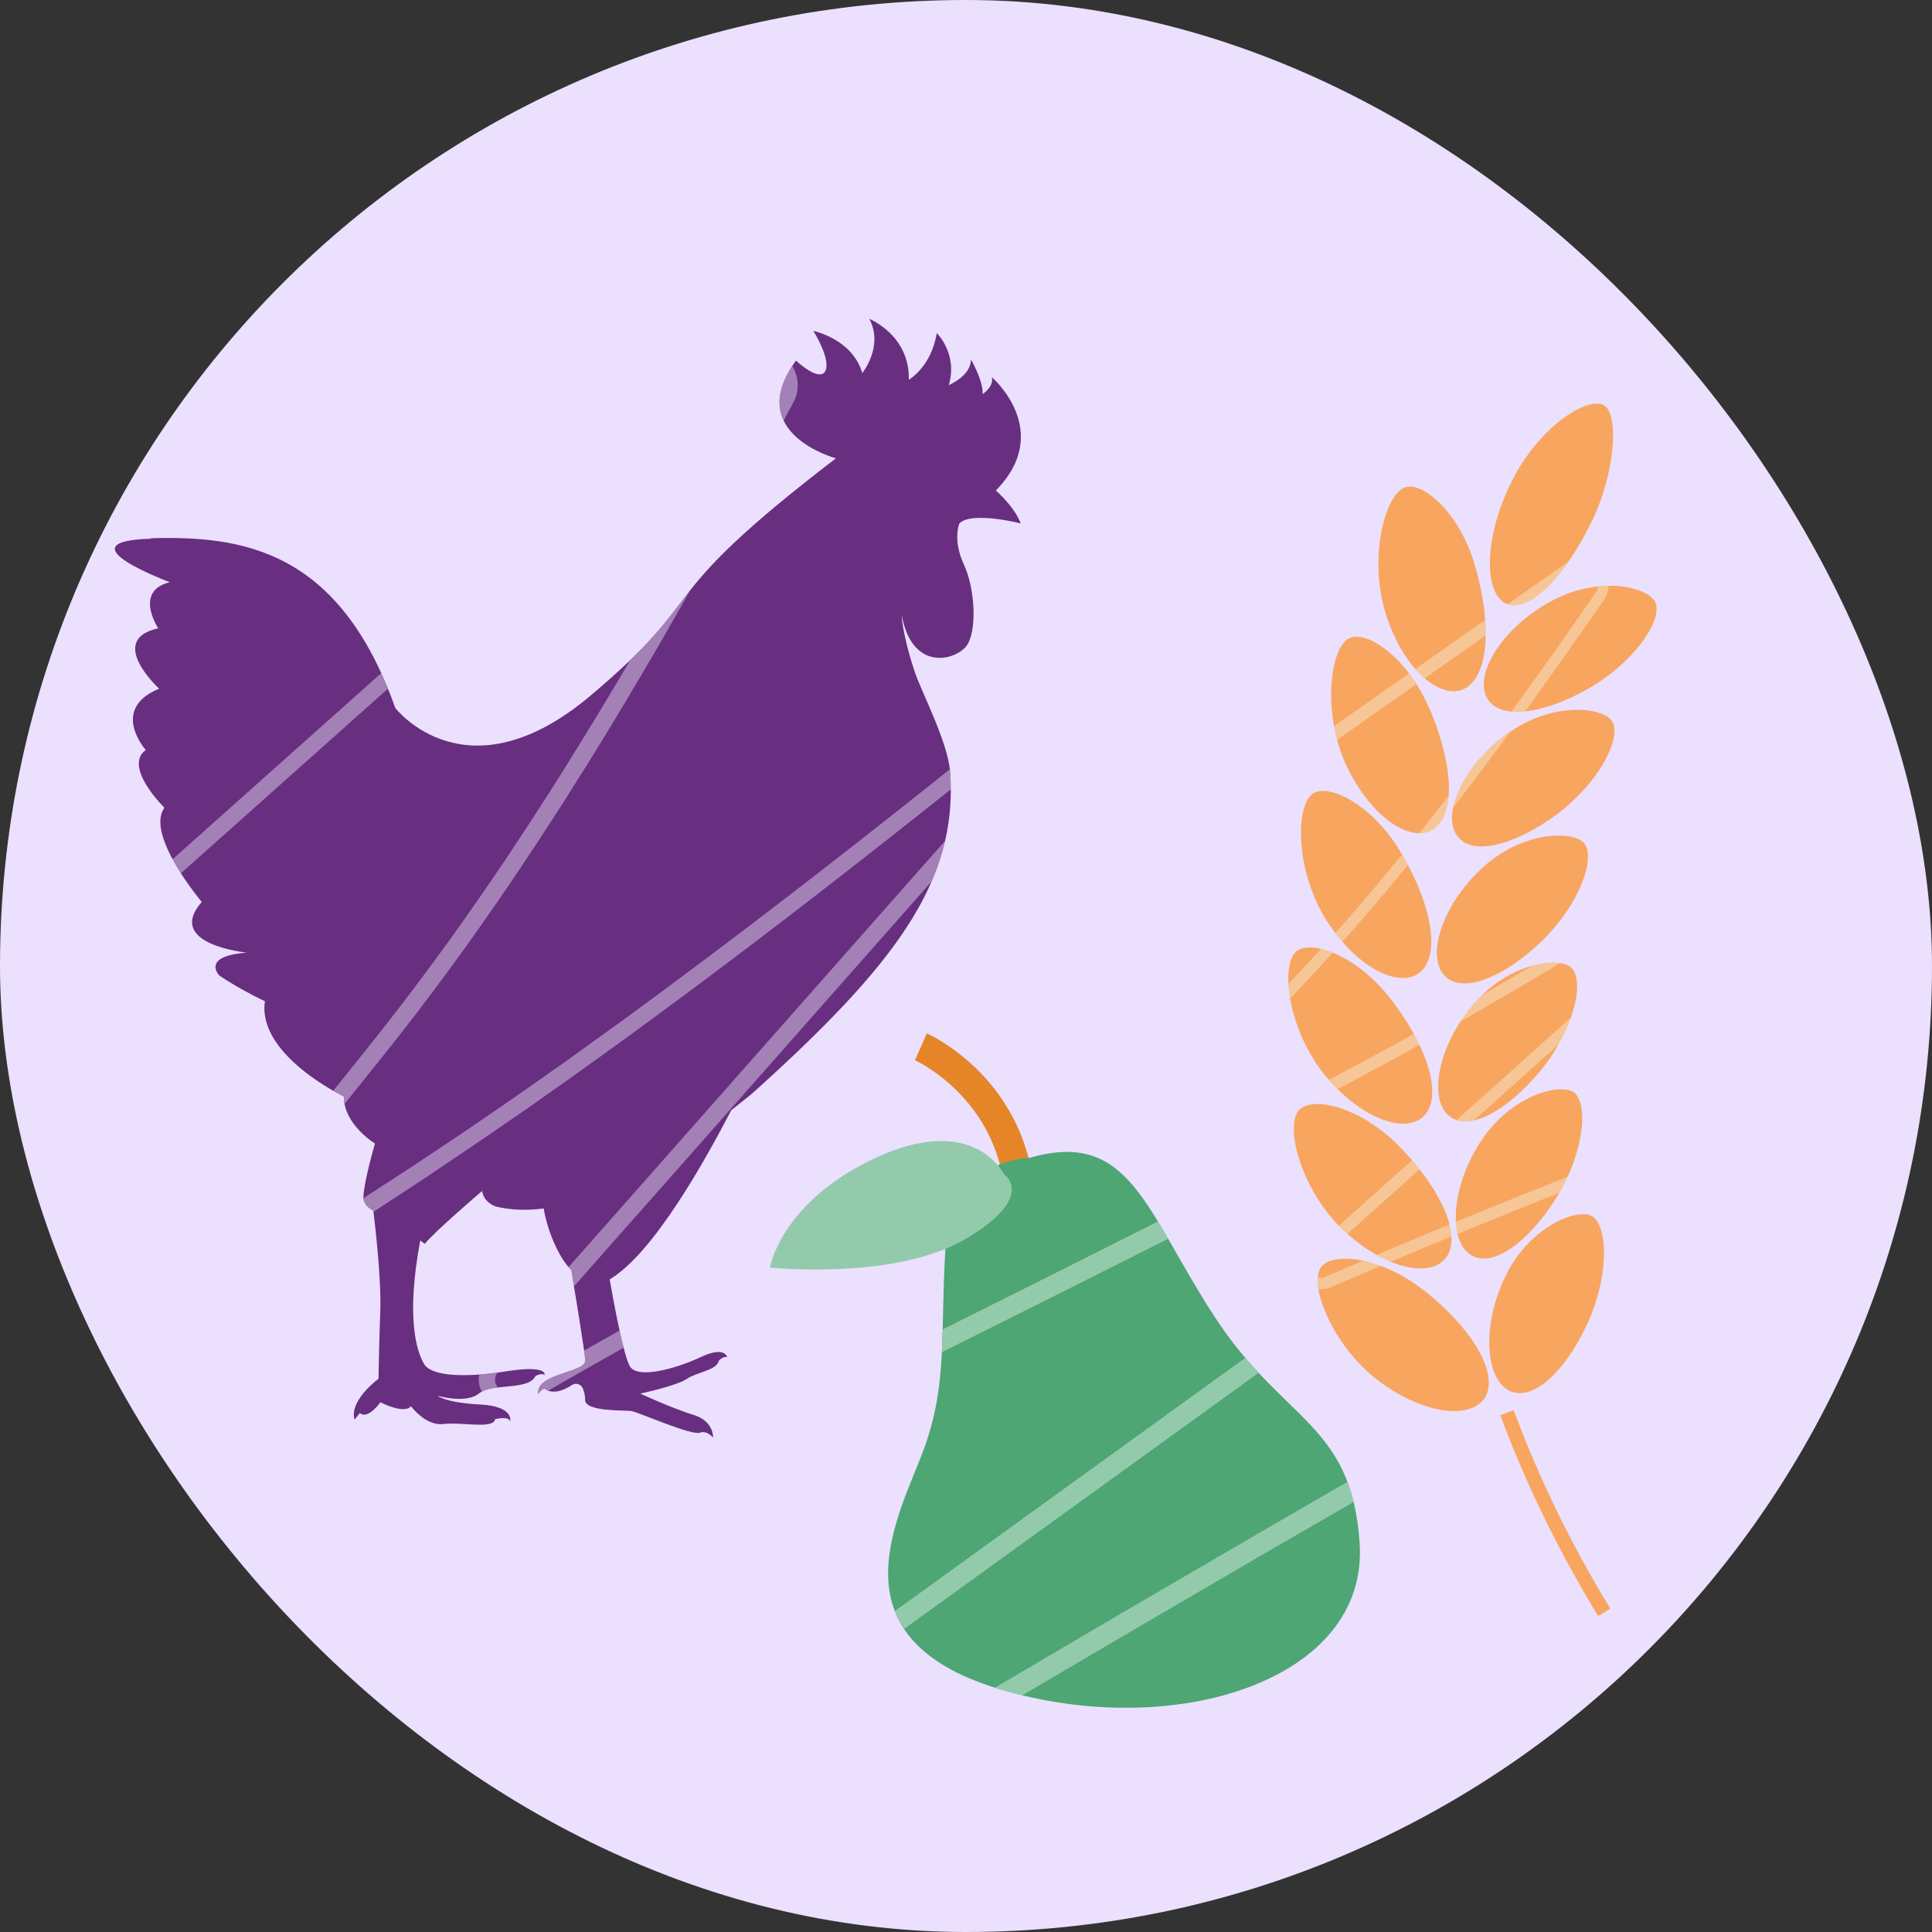 <?xml version="1.0" encoding="UTF-8"?>
<svg id="Layer_2" data-name="Layer 2" xmlns="http://www.w3.org/2000/svg" xmlns:xlink="http://www.w3.org/1999/xlink" viewBox="0 0 131.48 131.48">
  <rect x="0" y="0" width="131.48" height="131.48" fill="#333333" stroke="none"/>
  <defs>
    <style>
      .cls-1 {
        fill: #94caac;
      }

      .cls-1, .cls-2, .cls-3, .cls-4, .cls-5, .cls-6, .cls-7, .cls-8 {
        stroke-width: 0px;
      }

      .cls-9 {
        stroke: #e68528;
        stroke-miterlimit: 10;
        stroke-width: 2px;
      }

      .cls-9, .cls-5 {
        fill: none;
      }

      .cls-2, .cls-10 {
        fill: #682e80;
      }

      .cls-11 {
        clip-path: url(#clippath-2);
      }

      .cls-3 {
        fill: #f3f1e2;
      }

      .cls-4 {
        fill: #ebe0fd;
      }

      .cls-12 {
        clip-path: url(#clippath-1);
      }

      .cls-6 {
        fill: #4da674;
      }

      .cls-13 {
        clip-path: url(#clippath);
      }

      .cls-14 {
        opacity: .43;
      }

      .cls-7 {
        fill: #c4afd4;
        opacity: .64;
      }

      .cls-8 {
        fill: #f8a55f;
      }
    </style>
    <clipPath id="clippath">
      <path class="cls-5" d="M65.37,67.85c.96-.36,1.59-.63,2.56-1.3,1.68-1.18,5.05-3.54,9.15-6.42,5.92-4.16,12.36-8.68,19-13.35,3.32-2.33,6.68-4.7,10.05-7.06l.63-.44.32-.22.08-.06s.05-.04.07-.05l.06-.04s.04-.02.06-.03c.17-.08.35-.11.53-.08.18.03.36.12.5.25.15.13.26.3.32.48.06.18.07.37.01.55-.01.04-.03.09-.05.13-.02.04-.04.09-.07.13l-.02.03s-.01.02-.02.03l-.06.08-.11.16-.44.64c-1.18,1.7-2.37,3.39-3.57,5.05-.3.42-.6.83-.9,1.25-.3.41-.6.83-.9,1.24-.15.21-.3.41-.45.62-.15.2-.3.41-.45.61-.3.41-.6.81-.9,1.22-.3.4-.61.81-.91,1.21-.15.2-.3.4-.45.6-.15.2-.3.4-.46.59-.3.4-.61.79-.91,1.18-.31.39-.61.78-.92,1.17-.3.39-.61.77-.92,1.15-.31.38-.61.76-.92,1.14-.62.75-1.23,1.5-1.85,2.23-1.23,1.47-2.48,2.88-3.72,4.24-1.25,1.36-2.49,2.67-3.73,3.92-1.24,1.25-2.47,2.45-3.66,3.63-1.19,1.18-2.33,2.34-3.4,3.49-.27.29-.53.57-.79.86-.26.29-.51.57-.76.86l-.09.11s-.02.02-.03.03l-.03.04s-.04.05-.06.07c-.07.1-.13.22-.18.34-.04.12-.07.25-.08.39,0,.13,0,.26.03.39.11.51.46.95.93,1.16.12.05.24.09.37.11.12.02.25.02.37,0,.03,0,.06,0,.09-.01.03,0,.06-.01.09-.02.06-.02.12-.03.17-.06l.08-.03.06-.03.12-.06c.32-.15.64-.29.95-.44.31-.14.62-.29.92-.43.15-.07.3-.14.45-.21.08-.03.15-.07.22-.1.07-.04.15-.07.22-.11.59-.28,1.16-.56,1.72-.83.28-.13.55-.27.82-.4.27-.13.53-.26.79-.39.52-.26,1.02-.51,1.5-.75.12-.06.24-.12.36-.18.12-.06.23-.12.35-.18.23-.12.46-.24.68-.35.89-.46,1.7-.87,2.43-1.26.73-.39,1.38-.73,1.94-1.03.56-.3,1.04-.56,1.42-.77.38-.21.68-.37.88-.48.2-.11.3-.16.3-.16,0,0,.41-.23,1.17-.65.38-.21.86-.48,1.41-.79.55-.32,1.19-.68,1.91-1.09,2.86-1.64,6.94-4.03,11.84-7.05,2.45-1.5,5.1-3.16,7.92-4.94.35-.22.71-.45,1.07-.67l.13-.08s.1-.06.11-.07c.03-.01.04-.01.06-.01.01,0,.04.02.06.04.02.02.03.05.03.07,0,.02,0,.03-.01.05,0,0,0,.01-.01.02,0,0,0,0,0,0,0,0-.02.02-.03.02l-.12.11c-.16.14-.32.29-.48.43-.32.29-.65.58-.98.88-1.31,1.18-2.66,2.38-4.03,3.62-5.49,4.93-11.43,10.26-17.51,15.72-1.52,1.36-3.05,2.74-4.58,4.11-.77.69-1.53,1.38-2.3,2.06l-1.15,1.03-.58.52-.07.07s-.06.06-.09.09c-.03.03-.06.07-.09.1-.03.04-.05.07-.08.11-.09.16-.16.34-.18.53-.02.19,0,.38.05.56.05.18.14.35.25.49.11.15.25.27.42.37.16.1.35.16.53.18.19.02.37,0,.54-.05.04-.01.08-.03.12-.04.02,0,.03-.01.05-.02l.04-.02.18-.08.71-.3c.47-.2.94-.4,1.42-.61.47-.2.95-.4,1.42-.6.94-.4,1.89-.79,2.83-1.19.94-.39,1.88-.78,2.82-1.16,3.75-1.54,7.47-3.02,11.1-4.41.45-.17.91-.35,1.36-.52.45-.17.9-.34,1.35-.51.89-.34,1.79-.67,2.67-1,.88-.33,1.76-.65,2.62-.97.79-.29,1.58-.58,2.36-.86.74-.27,1.34-.49,1.64-.59,1.11-.41,1.7-.76,2.54-1.33-1.02.09-1.71.18-2.83.58-.3.11-.91.33-1.65.59-.78.28-1.56.57-2.36.86-.87.32-1.74.65-2.63.97-.88.33-1.77.66-2.67,1-.45.17-.9.34-1.35.51-.45.17-.9.35-1.36.52-3.64,1.4-7.36,2.88-11.12,4.42-.94.38-1.88.78-2.83,1.17-.94.4-1.89.79-2.83,1.19-.47.2-.95.4-1.42.6-.47.2-.95.41-1.42.61l-.71.3-.18.08-.04.02s-.03.01-.04.02c-.02,0-.04.02-.06.02-.08.02-.15.03-.23.02-.07,0-.14-.03-.21-.07-.07-.04-.13-.1-.18-.16-.1-.13-.16-.31-.14-.45,0-.07.03-.14.07-.21,0-.02.02-.03.03-.05l.04-.05.04-.04.07-.06.58-.52,1.15-1.03c.77-.69,1.53-1.38,2.3-2.06,1.53-1.38,3.06-2.75,4.58-4.11,6.08-5.46,12.02-10.79,17.51-15.72,1.37-1.23,2.72-2.44,4.03-3.62.33-.29.65-.59.98-.88.16-.15.32-.29.48-.43l.12-.11.03-.03.05-.05s.03-.03.05-.05c.01-.02.03-.04.04-.06.05-.08.1-.17.12-.27.02-.1.03-.21.02-.31-.02-.2-.11-.39-.23-.53-.13-.15-.3-.26-.5-.31-.1-.02-.2-.03-.3-.01-.1.01-.19.04-.27.08-.09.05-.12.07-.17.1l-.13.08c-.36.23-.71.45-1.06.67-2.82,1.77-5.47,3.43-7.92,4.93-4.89,3.01-8.96,5.4-11.82,7.04-.71.41-1.35.77-1.9,1.08-.56.31-1.03.57-1.41.78-.76.43-1.17.65-1.17.65,0,0-.1.06-.3.16-.2.11-.49.27-.88.48-.38.21-.86.47-1.42.77-.56.3-1.21.64-1.93,1.02-.72.39-1.54.8-2.42,1.26-.22.11-.45.23-.68.35-.12.06-.23.12-.35.18-.12.06-.24.12-.36.18-.48.24-.98.49-1.5.75-.26.13-.52.26-.79.39-.27.13-.54.26-.82.39-.55.27-1.12.54-1.71.82-.07.04-.15.07-.22.11-.07.03-.15.07-.22.1-.15.07-.3.14-.45.21-.3.14-.61.28-.92.43-.31.14-.63.29-.94.44l-.12.06-.06.03-.04.02s-.06.02-.08.03c-.01,0-.03,0-.04,0-.01,0-.03,0-.04,0-.11.01-.22,0-.33-.05-.11-.05-.21-.12-.28-.22-.04-.05-.07-.1-.1-.16-.03-.06-.05-.11-.06-.17-.01-.06-.02-.12-.01-.18,0-.06.02-.11.03-.17.02-.05.05-.11.08-.16,0-.01.02-.02.03-.04v-.02s.02-.01.03-.02l.09-.11c.25-.28.49-.57.75-.85.25-.29.52-.57.78-.85,1.06-1.14,2.19-2.29,3.38-3.46,1.18-1.18,2.42-2.37,3.66-3.63,1.25-1.25,2.5-2.57,3.75-3.94,1.24-1.38,2.5-2.79,3.74-4.27.63-.73,1.24-1.49,1.86-2.24.31-.38.61-.76.92-1.15.31-.38.62-.77.92-1.16.31-.39.61-.78.92-1.17.3-.39.61-.79.91-1.19.15-.2.31-.4.46-.6.15-.2.3-.4.45-.6.3-.4.61-.81.91-1.21.3-.41.6-.81.91-1.22.15-.2.3-.41.45-.61.15-.21.3-.41.45-.62.3-.41.6-.83.9-1.24.3-.42.6-.83.9-1.25,1.2-1.67,2.39-3.36,3.57-5.06l.44-.64.11-.16.06-.08s.02-.03.03-.05l.03-.05c.05-.07.08-.14.12-.22.03-.08.06-.15.09-.24.1-.33.08-.7-.03-1.03-.11-.33-.31-.62-.56-.85-.26-.23-.57-.39-.91-.44-.17-.03-.34-.03-.51,0-.17.02-.33.08-.48.15-.04.02-.07.04-.11.06l-.1.06s-.06.04-.09.06l-.08.06-.32.22-.63.44c-3.37,2.37-6.74,4.73-10.06,7.06-6.64,4.66-13.08,9.19-19,13.35-4.1,2.88-7.47,5.25-9.15,6.43-.97.69-1.44,1.19-2.1,1.97"/>
    </clipPath>
    <clipPath id="clippath-1">
      <path class="cls-2" d="M10.27,36.63c6.23-.18,12.82.79,16.63,11.55,0,0,4.84,6.29,13.3-.85,8.46-7.13,3.75-6.23,16.69-16.14,0,0-6.35-1.69-2.72-6.65,0,0,1.6,1.51,2,.7.39-.82-.82-2.72-.82-2.72,0,0,2.66.54,3.33,2.87,0,0,1.48-1.81.48-3.69,0,0,2.75,1.09,2.69,4.14,0,0,1.54-.88,1.9-3.17,0,0,1.45,1.39.82,3.54,0,0,1.51-.63,1.51-1.75,0,0,.85,1.48.79,2.36,0,0,.79-.51.63-1.15,0,0,4.26,3.66.27,7.71,0,0,1.27,1.09,1.69,2.24,0,0-3.33-.85-4.17,0,0,0-.48,1.09.3,2.78.79,1.69.91,4.59.18,5.56-.73.97-3.69,1.81-4.41-2.12,0,0,.02,1.28.91,3.93.43,1.29,2.24,4.74,2.39,6.76.56,7.53-3.87,13.24-13.43,21.85-.13.12-.77.62-1.46,1.17-1.74,3.33-5.25,9.71-8.28,11.52.28,1.6.96,5.24,1.38,5.92.54.88,3.14.15,4.81-.63,1.66-.79,1.81,0,1.81,0-.27-.09-.57.24-.57.24-.15.67-1.47.76-2.18,1.24-.71.48-3.17,1-3.17,1,0,0,2.24,1.03,3.63,1.45s1.33,1.54,1.33,1.54c-.51-.54-.88-.33-.88-.33-.63.21-4.23-1.42-4.72-1.48-.48-.06-3.13.06-3.11-.76,0-.34-.08-.62-.18-.82-.14-.26-.48-.35-.72-.18-1.26.83-1.84.25-1.84.25-.21-.03-.45.36-.45.36-.21-1.42,3.26-1.45,3.2-2.3-.04-.61-.63-4.19-.95-6.15-.7-.62-1.59-2.43-1.88-4.18-1.06.14-2.17.13-3.25-.13,0,0-.82-.24-.94-1.06h0s-3.29,2.81-3.9,3.6c0,0-.12-.09-.31-.23-1,5.33-.22,7.57.25,8.39.48.85,2.75.97,5.62.51,2.87-.45,2.6.27,2.6.27-.24-.19-.63.06-.63.06-.48,1-2.93.45-3.84,1.18-.91.73-2.84.15-2.84.15,0,0,.54.48,2.9.6,2.36.12,2.06,1.15,2.06,1.15-.09-.39-1.03-.15-1.03-.15-.09.7-2.3.18-3.51.33-1.21.15-2.21-1.21-2.21-1.21-.48.57-2.08-.27-2.08-.27-.96,1.27-1.4.73-1.4.73l-.36.45c-.39-1.3,1.63-2.78,1.63-2.78,0,0,.03-2.21.12-4.62.08-2.01-.33-5.66-.47-6.82-.39-.2-.7-.5-.68-.94.06-1.15.79-3.63.79-3.63,0,0-2.12-1.27-2.12-3.2,0,0-5.92-2.83-5.37-6.48-.95-.45-2-1.02-3.09-1.74,0,0-1.33-1.33,1.87-1.57,0,0-5.62-.54-3.08-3.45,0,0-3.87-4.59-2.54-6.41,0,0-2.84-2.78-1.27-3.93,0,0-2.48-2.78.91-4.17,0,0-3.63-3.33-.06-4.11,0,0-1.69-2.54.79-3.14,0,0-7.5-2.78-1.27-2.96Z"/>
    </clipPath>
    <clipPath id="clippath-2">
      <path class="cls-5" d="M92.53,105.03c-.54-8.24-5.23-8.26-9.91-15.49-4.69-7.22-5.74-12.74-12.56-10.75,0,0-5.35.1-5.71,6-.37,5.9.15,9.23-1.41,13.64-1.56,4.41-6.8,12.95,5.08,16.52,7.47,2.25,15.48,1.43,20.24-1.8,2.81-1.91,4.5-4.66,4.27-8.12"/>
    </clipPath>
  </defs>
  <g id="Images">
    <g>
      <rect class="cls-4" x="0" y="0" width="131.48" height="131.48" rx="65.74" ry="65.74"/>
      <g>
        <g>
          <path class="cls-8" d="M95.08,77.87c2.72,2.7,4.32,5.84,3.47,7.49-.84,1.64-3.99,1.2-6.94-1.47-2.97-2.66-4.13-6.98-3.3-8.23.72-1.12,4.05-.48,6.77,2.21Z"/>
          <path class="cls-8" d="M94.56,67.88c2.37,3.01,3.58,6.31,2.53,7.84-1.04,1.52-4.1.71-6.71-2.3-2.62-3-3.25-7.42-2.27-8.56.85-1.03,4.08.02,6.45,3.02Z"/>
          <path class="cls-8" d="M95.27,57.9c1.98,3.28,2.78,6.7,1.55,8.09-1.21,1.38-4.16.2-6.38-3.1-2.23-3.29-2.31-7.77-1.21-8.79.97-.92,4.05.52,6.03,3.79Z"/>
          <path class="cls-8" d="M97.2,48.04c1.56,3.52,1.93,7.02.54,8.25-1.37,1.22-4.15-.31-5.95-3.86-1.81-3.55-1.34-8.03-.11-8.91,1.08-.8,3.95,1.01,5.51,4.52Z"/>
          <path class="cls-8" d="M100.36,38.43c1.1,3.71,1.03,7.25-.5,8.32-1.52,1.05-4.09-.81-5.42-4.58-1.35-3.77-.31-8.19,1.02-8.93,1.17-.67,3.8,1.49,4.9,5.19Z"/>
          <path class="cls-8" d="M108.28,35.57c-1.74,3.56-4.1,6.1-5.69,5.54-1.58-.56-1.69-4.3.22-8.21,1.9-3.92,5.31-5.99,6.38-5.3.94.61.82,4.41-.9,7.97Z"/>
          <path class="cls-8" d="M100.92,77.46c-2.1,3.03-2.41,6.75-.94,7.86,1.48,1.12,4.01-.75,5.9-3.75,1.88-3.01,2.24-6.3,1.29-7.18-.84-.74-4.15.04-6.25,3.07Z"/>
          <path class="cls-8" d="M96.82,87.75c3.03,2.36,5.02,5.3,4.38,7.06-.63,1.74-3.81,1.69-7.08-.62-3.28-2.3-4.97-6.46-4.3-7.81.57-1.21,3.96-.98,6.99,1.37Z"/>
          <path class="cls-8" d="M102.57,86.63c-1.71,3.27-1.55,7.03.05,7.96,1.61.94,3.89-1.24,5.39-4.47,1.49-3.24,1.44-6.56.38-7.32-.92-.64-4.12.55-5.83,3.82Z"/>
          <path class="cls-8" d="M100.41,68.19c-2.45,2.74-3.22,6.39-1.89,7.66,1.33,1.29,4.07-.25,6.32-2.99,2.24-2.75,3-5.96,2.15-6.95-.74-.84-4.13-.47-6.58,2.28Z"/>
          <path class="cls-8" d="M101.04,58.92c-2.77,2.43-3.98,5.95-2.81,7.38,1.16,1.44,4.07.25,6.64-2.2,2.55-2.45,3.7-5.56,2.99-6.65-.63-.92-4.04-.97-6.81,1.46Z"/>
          <path class="cls-8" d="M102.8,49.77c-3.05,2.08-4.68,5.44-3.7,7.01.98,1.58,4.01.74,6.86-1.37,2.84-2.13,4.36-5.09,3.79-6.26-.51-1-3.89-1.46-6.94.63Z"/>
          <path class="cls-8" d="M105.7,40.84c-3.3,1.72-5.34,4.87-4.56,6.55.78,1.69,3.89,1.23,6.98-.54,3.08-1.78,4.98-4.56,4.56-5.8-.38-1.06-3.68-1.93-6.98-.21Z"/>
          <path class="cls-8" d="M108.77,109.97c.27-.17.55-.34.82-.5-2.65-4.33-4.85-8.85-6.58-13.5-.3.11-.6.23-.91.34,1.76,4.71,3.98,9.28,6.66,13.66Z"/>
        </g>
        <g class="cls-14">
          <g class="cls-13">
            <g>
              <path class="cls-3" d="M95.08,77.87c2.72,2.7,4.32,5.84,3.47,7.49-.84,1.64-3.99,1.2-6.94-1.47-2.97-2.66-4.13-6.98-3.3-8.23.72-1.12,4.05-.48,6.77,2.21Z"/>
              <path class="cls-3" d="M94.56,67.88c2.37,3.01,3.58,6.31,2.53,7.84-1.04,1.52-4.1.71-6.71-2.3-2.62-3-3.25-7.42-2.27-8.56.85-1.03,4.08.02,6.45,3.02Z"/>
              <path class="cls-3" d="M95.27,57.9c1.98,3.28,2.78,6.7,1.55,8.09-1.21,1.38-4.16.2-6.38-3.1-2.23-3.29-2.31-7.77-1.21-8.79.97-.92,4.05.52,6.03,3.79Z"/>
              <path class="cls-3" d="M97.2,48.05c1.56,3.52,1.93,7.02.54,8.25-1.37,1.22-4.15-.31-5.95-3.86-1.81-3.55-1.34-8.03-.11-8.91,1.08-.8,3.95,1.01,5.51,4.52Z"/>
              <path class="cls-3" d="M100.36,38.44c1.1,3.71,1.03,7.25-.5,8.32-1.52,1.05-4.09-.81-5.42-4.58-1.35-3.77-.31-8.19,1.02-8.93,1.17-.67,3.8,1.49,4.9,5.19Z"/>
              <path class="cls-3" d="M108.28,35.57c-1.74,3.56-4.1,6.1-5.69,5.54-1.58-.56-1.69-4.3.22-8.21,1.9-3.92,5.31-5.99,6.38-5.3.94.61.82,4.41-.9,7.97Z"/>
              <path class="cls-3" d="M100.92,77.46c-2.1,3.03-2.41,6.75-.94,7.86,1.48,1.12,4.01-.75,5.9-3.75,1.88-3.01,2.24-6.3,1.29-7.18-.84-.74-4.15.04-6.25,3.07Z"/>
              <path class="cls-3" d="M96.82,87.75c3.03,2.36,5.02,5.3,4.38,7.06-.63,1.74-3.81,1.69-7.08-.62-3.28-2.3-4.97-6.46-4.3-7.81.57-1.21,3.96-.98,6.99,1.37Z"/>
              <path class="cls-3" d="M102.57,86.63c-1.71,3.27-1.55,7.03.05,7.96,1.61.94,3.89-1.24,5.39-4.47,1.49-3.24,1.44-6.56.38-7.32-.92-.64-4.12.55-5.83,3.82Z"/>
              <path class="cls-3" d="M100.41,68.19c-2.45,2.74-3.22,6.39-1.89,7.66,1.33,1.29,4.07-.25,6.32-2.99,2.24-2.75,3-5.96,2.15-6.95-.74-.84-4.13-.47-6.58,2.28Z"/>
              <path class="cls-3" d="M101.04,58.92c-2.77,2.43-3.98,5.95-2.81,7.38,1.16,1.44,4.07.25,6.64-2.2,2.55-2.45,3.7-5.56,2.99-6.65-.63-.92-4.04-.97-6.81,1.46Z"/>
              <path class="cls-3" d="M102.8,49.77c-3.05,2.08-4.68,5.44-3.7,7.01.98,1.58,4.01.74,6.86-1.37,2.84-2.13,4.36-5.09,3.79-6.26-.51-1-3.89-1.46-6.94.63Z"/>
              <path class="cls-3" d="M105.7,40.84c-3.3,1.72-5.34,4.87-4.56,6.55.78,1.69,3.89,1.23,6.98-.54,3.08-1.78,4.98-4.56,4.56-5.8-.38-1.06-3.68-1.93-6.98-.21Z"/>
              <path class="cls-3" d="M108.77,109.98c.27-.17.55-.34.82-.5-2.65-4.33-4.85-8.85-6.58-13.5-.3.11-.6.23-.91.34,1.76,4.71,3.98,9.28,6.66,13.66Z"/>
            </g>
          </g>
        </g>
      </g>
      <g>
        <path class="cls-10" d="M10.27,36.63c6.23-.18,12.82.79,16.63,11.55,0,0,4.84,6.29,13.3-.85,8.46-7.13,3.75-6.23,16.69-16.14,0,0-6.35-1.69-2.72-6.65,0,0,1.6,1.51,2,.7.39-.82-.82-2.72-.82-2.72,0,0,2.66.54,3.33,2.87,0,0,1.48-1.81.48-3.69,0,0,2.75,1.09,2.69,4.14,0,0,1.54-.88,1.9-3.17,0,0,1.45,1.39.82,3.54,0,0,1.51-.63,1.51-1.75,0,0,.85,1.48.79,2.36,0,0,.79-.51.63-1.15,0,0,4.26,3.66.27,7.71,0,0,1.27,1.09,1.69,2.24,0,0-3.33-.85-4.17,0,0,0-.48,1.09.3,2.78.79,1.69.91,4.59.18,5.56-.73.97-3.69,1.81-4.41-2.12,0,0,.02,1.28.91,3.93.43,1.29,2.24,4.74,2.39,6.76.56,7.53-3.87,13.24-13.43,21.85-.13.12-.77.62-1.46,1.17-1.74,3.33-5.25,9.71-8.28,11.52.28,1.6.96,5.24,1.38,5.92.54.88,3.14.15,4.81-.63,1.66-.79,1.81,0,1.81,0-.27-.09-.57.24-.57.24-.15.67-1.47.76-2.18,1.24-.71.48-3.17,1-3.17,1,0,0,2.24,1.03,3.63,1.45s1.33,1.54,1.33,1.54c-.51-.54-.88-.33-.88-.33-.63.21-4.23-1.42-4.72-1.48-.48-.06-3.13.06-3.11-.76,0-.34-.08-.62-.18-.82-.14-.26-.48-.35-.72-.18-1.26.83-1.84.25-1.84.25-.21-.03-.45.36-.45.36-.21-1.42,3.26-1.45,3.2-2.3-.04-.61-.63-4.19-.95-6.15-.7-.62-1.59-2.43-1.88-4.18-1.06.14-2.17.13-3.25-.13,0,0-.82-.24-.94-1.06h0s-3.29,2.81-3.9,3.6c0,0-.12-.09-.31-.23-1,5.33-.22,7.57.25,8.39.48.85,2.75.97,5.62.51,2.87-.45,2.6.27,2.6.27-.24-.19-.63.06-.63.06-.48,1-2.93.45-3.84,1.18-.91.73-2.84.15-2.84.15,0,0,.54.48,2.9.6,2.36.12,2.06,1.15,2.06,1.15-.09-.39-1.03-.15-1.03-.15-.09.7-2.3.18-3.51.33-1.21.15-2.21-1.21-2.21-1.21-.48.57-2.08-.27-2.08-.27-.96,1.27-1.4.73-1.4.73l-.36.45c-.39-1.3,1.63-2.78,1.63-2.78,0,0,.03-2.21.12-4.62.08-2.01-.33-5.66-.47-6.82-.39-.2-.7-.5-.68-.94.06-1.15.79-3.63.79-3.63,0,0-2.12-1.27-2.12-3.2,0,0-5.92-2.83-5.37-6.48-.95-.45-2-1.02-3.09-1.74,0,0-1.33-1.33,1.87-1.57,0,0-5.62-.54-3.08-3.45,0,0-3.87-4.59-2.54-6.41,0,0-2.84-2.78-1.27-3.93,0,0-2.48-2.78.91-4.17,0,0-3.63-3.33-.06-4.11,0,0-1.69-2.54.79-3.14,0,0-7.5-2.78-1.27-2.96Z"/>
        <g class="cls-12">
          <path class="cls-7" d="M-2.78,72.13c1.28-.65,2.11-1.13,3.35-2.23,2.15-1.92,6.46-5.76,11.71-10.44,7.57-6.75,15.82-14.11,24.31-21.68,4.25-3.79,8.55-7.63,12.87-11.48l.81-.72.4-.36.1-.09s.07-.06.09-.08l.08-.06s.06-.04.08-.06c.22-.15.47-.21.72-.2.25.01.52.11.74.26.22.16.41.38.52.62.11.24.15.5.11.76,0,.06-.03.13-.04.19-.03.06-.04.13-.08.19l-.02.05s-.01.03-.03.05l-.06.12-.13.24-.52.96c-1.37,2.56-2.76,5.1-4.15,7.62-.35.63-.7,1.26-1.05,1.88-.35.62-.7,1.25-1.05,1.87-.18.31-.35.62-.53.93-.18.31-.35.62-.53.93-.35.62-.71,1.23-1.06,1.85-.36.61-.71,1.22-1.07,1.83-.18.3-.36.61-.53.91-.18.3-.36.6-.54.9-.36.6-.72,1.2-1.08,1.8-.36.59-.73,1.19-1.09,1.78-.36.59-.73,1.18-1.09,1.76-.37.58-.73,1.16-1.1,1.74-.74,1.15-1.47,2.29-2.22,3.41-1.47,2.25-2.99,4.41-4.49,6.52-1.52,2.09-3.03,4.12-4.56,6.06-1.53,1.94-3.05,3.81-4.51,5.65-1.46,1.83-2.86,3.63-4.17,5.41-.32.45-.65.89-.96,1.33-.32.44-.62.88-.92,1.32l-.11.16s-.02.03-.03.05l-.03.06s-.05.07-.07.11c-.08.15-.15.33-.19.5-.04.18-.06.36-.05.55.01.19.05.37.1.54.23.7.79,1.25,1.48,1.46.17.05.35.08.53.09.18,0,.35-.01.52-.05.04,0,.08-.02.12-.03.04-.01.08-.03.12-.04.08-.03.16-.06.23-.1l.11-.06.08-.05.16-.1c.42-.26.84-.51,1.25-.76.41-.25.82-.5,1.22-.75.2-.12.4-.24.6-.37.1-.06.2-.12.3-.18.1-.06.19-.12.29-.18.77-.49,1.53-.97,2.26-1.43.37-.23.73-.46,1.08-.68.35-.23.7-.45,1.04-.68.68-.44,1.34-.87,1.97-1.29.16-.1.32-.21.47-.31.15-.1.31-.21.46-.31.3-.2.6-.4.89-.6,1.16-.78,2.23-1.49,3.18-2.15.95-.66,1.8-1.24,2.54-1.75.73-.52,1.35-.95,1.85-1.31.5-.35.89-.62,1.15-.81.26-.18.39-.28.39-.28,0,0,.53-.38,1.53-1.1.5-.36,1.11-.8,1.84-1.33.72-.53,1.55-1.14,2.48-1.82,3.72-2.74,9.02-6.74,15.36-11.74,3.17-2.49,6.6-5.24,10.24-8.17.46-.37.91-.74,1.38-1.11l.17-.14c.05-.04.13-.11.14-.11.04-.02.06-.03.08-.02.02,0,.05.01.09.04.03.03.05.07.06.1,0,.03,0,.04-.01.07,0,0-.01.02-.02.03,0,0,0,0-.01.02,0,0-.02.03-.03.04l-.15.17c-.2.23-.4.46-.6.68-.4.46-.81.92-1.22,1.38-1.64,1.85-3.32,3.75-5.03,5.7-6.85,7.76-14.27,16.16-21.86,24.75-1.9,2.15-3.8,4.31-5.72,6.47-.96,1.08-1.91,2.17-2.87,3.25l-1.44,1.63-.72.81-.09.11s-.08.09-.11.14c-.03.05-.07.1-.1.16-.03.06-.06.11-.09.17-.11.23-.16.5-.16.77,0,.27.06.53.17.77.11.24.25.46.43.65.18.19.4.34.64.45.24.11.51.17.77.17.26,0,.52-.06.75-.16.06-.02.11-.05.16-.08.03-.02.04-.02.07-.04l.06-.03.23-.13.94-.54c.63-.36,1.25-.72,1.88-1.08.63-.36,1.25-.71,1.88-1.07,1.25-.71,2.5-1.41,3.75-2.12,1.25-.7,2.5-1.4,3.74-2.08,4.98-2.75,9.92-5.41,14.76-7.95.6-.32,1.21-.63,1.81-.95.6-.31,1.2-.62,1.8-.93,1.19-.62,2.38-1.23,3.55-1.83,1.18-.6,2.34-1.19,3.5-1.78,1.06-.53,2.11-1.06,3.14-1.58.98-.49,1.79-.89,2.19-1.1,1.49-.75,2.24-1.33,3.33-2.27-1.41.29-2.35.53-3.85,1.27-.4.2-1.21.6-2.2,1.09-1.04.52-2.09,1.05-3.15,1.58-1.16.59-2.33,1.18-3.5,1.78-1.18.61-2.37,1.21-3.56,1.83-.6.31-1.2.62-1.8.93-.6.31-1.2.63-1.81.95-4.84,2.54-9.79,5.2-14.77,7.96-1.25.69-2.49,1.39-3.75,2.08-1.25.7-2.5,1.41-3.76,2.12-.63.36-1.25.71-1.88,1.07-.63.36-1.25.72-1.88,1.08l-.94.54-.24.13-.06.03s-.04.03-.05.03c-.03.01-.05.03-.08.04-.11.05-.21.07-.31.07-.1,0-.21-.02-.31-.07-.1-.05-.2-.11-.28-.2-.16-.17-.27-.4-.26-.61,0-.11.02-.21.06-.3.01-.02.03-.05.04-.07l.05-.07.06-.07.09-.1.72-.81,1.44-1.63c.96-1.08,1.91-2.17,2.87-3.25,1.91-2.17,3.82-4.33,5.72-6.47,7.59-8.59,15-16.99,21.85-24.75,1.71-1.94,3.39-3.84,5.03-5.7.41-.46.82-.92,1.22-1.38.2-.23.4-.46.6-.68l.15-.17.04-.05.06-.07s.04-.05.05-.08c.02-.03.03-.06.05-.09.06-.12.11-.26.13-.4.02-.14.01-.29-.02-.43-.06-.28-.21-.52-.41-.7-.2-.18-.46-.31-.74-.35-.14-.02-.29,0-.42.03-.13.04-.26.09-.36.16-.12.08-.15.12-.21.17l-.17.14c-.46.37-.92.74-1.37,1.11-3.64,2.93-7.07,5.67-10.23,8.16-6.33,4.99-11.62,8.98-15.33,11.72-.93.68-1.76,1.29-2.48,1.82-.72.52-1.34.96-1.84,1.32-.99.72-1.52,1.1-1.52,1.1,0,0-.13.1-.39.28-.26.18-.64.45-1.14.8-.5.35-1.12.79-1.85,1.3-.73.51-1.58,1.09-2.53,1.74-.95.66-2.01,1.37-3.17,2.14-.29.19-.59.39-.89.59-.15.1-.3.2-.46.31-.16.1-.31.2-.47.31-.63.41-1.29.84-1.97,1.28-.34.22-.68.45-1.03.67-.35.22-.71.45-1.08.68-.73.46-1.48.94-2.25,1.42-.1.06-.19.12-.29.18-.1.06-.2.12-.29.18-.2.12-.4.24-.6.36-.4.24-.8.49-1.21.74-.41.25-.82.5-1.24.76l-.16.1-.08.05-.06.03s-.08.03-.11.05c-.02,0-.04.01-.06.02-.02,0-.04.01-.06.02-.15.04-.31.03-.47-.01-.15-.05-.31-.14-.43-.26-.06-.06-.12-.13-.16-.21-.05-.07-.09-.15-.11-.23-.03-.08-.04-.16-.05-.24,0-.08,0-.16.02-.24.02-.08.05-.16.09-.24,0-.02.02-.04.03-.06l.02-.03s.01-.02.02-.03l.11-.16c.3-.43.6-.87.91-1.3.31-.44.63-.87.95-1.32,1.29-1.76,2.68-3.55,4.14-5.37,1.46-1.83,2.98-3.7,4.52-5.65,1.54-1.95,3.06-3.99,4.59-6.1,1.51-2.12,3.03-4.29,4.51-6.55.75-1.12,1.48-2.27,2.23-3.42.37-.58.73-1.16,1.1-1.75.37-.58.74-1.17,1.1-1.76.36-.59.73-1.19,1.09-1.78.36-.6.72-1.2,1.08-1.8.18-.3.36-.6.54-.91.18-.3.36-.61.54-.91.36-.61.72-1.22,1.07-1.83.35-.62.71-1.23,1.06-1.85.18-.31.36-.62.53-.93.18-.31.35-.62.53-.93.35-.62.7-1.25,1.06-1.88.35-.63.7-1.26,1.05-1.89,1.4-2.52,2.78-5.07,4.16-7.63l.52-.96.13-.24.06-.12s.02-.04.04-.07l.04-.08c.05-.1.09-.21.13-.32.03-.11.06-.23.08-.35.08-.47,0-.99-.2-1.43-.21-.44-.53-.82-.92-1.09-.39-.27-.86-.45-1.34-.47-.24-.01-.48.02-.71.08-.23.06-.44.16-.64.29-.05.03-.1.06-.14.1l-.13.11s-.08.07-.11.1l-.1.09-.4.36-.81.72c-4.31,3.85-8.62,7.69-12.87,11.48-8.49,7.57-16.74,14.93-24.31,21.68-5.25,4.68-9.55,8.52-11.7,10.44-1.23,1.11-1.81,1.89-2.61,3.08"/>
        </g>
      </g>
      <g>
        <path class="cls-9" d="M62.67,71.24s6.49,2.86,6.77,10.66"/>
        <path class="cls-6" d="M70.06,78.79s-5.35.1-5.71,6c-.37,5.9.15,9.23-1.41,13.64-1.56,4.41-6.8,12.95,5.08,16.52,11.88,3.57,25.12-.59,24.51-9.91-.54-8.24-5.23-8.26-9.91-15.49-4.69-7.22-5.74-12.73-12.56-10.75"/>
        <path class="cls-1" d="M68.33,79.91s-2.07-4.29-8.88-1.05c-6.33,3.01-7.05,7.4-7.05,7.4,0,0,8.51.9,13.34-1.96,4.83-2.86,2.6-4.38,2.6-4.38"/>
        <g class="cls-11">
          <path class="cls-1" d="M184.46,82.02c-3.33,1.63-5.56,2.78-9.23,5.13-6.36,4.09-19.1,12.27-34.62,22.24-22.39,14.39-46.79,30.07-71.91,46.21-12.56,8.07-25.3,16.26-38.06,24.46l-2.39,1.54-1.2.77-.3.19c-.1.06-.21.13-.27.17l-.23.14c-.08.04-.15.08-.23.13-.61.33-1.2.55-1.73.64-.53.09-1.01.05-1.35-.11-.34-.16-.54-.44-.56-.79-.01-.35.13-.76.46-1.2.07-.11.18-.22.27-.33.11-.11.21-.23.33-.34l.09-.09s.06-.06.1-.1l.25-.23.5-.45,1.98-1.8c5.28-4.8,10.57-9.58,15.85-14.32,1.32-1.18,2.64-2.37,3.96-3.55,1.32-1.18,2.65-2.36,3.97-3.53.66-.59,1.32-1.17,1.98-1.76.66-.58,1.32-1.17,1.99-1.75,1.32-1.17,2.64-2.33,3.96-3.49,1.32-1.16,2.65-2.32,3.96-3.47.66-.58,1.32-1.15,1.98-1.73.66-.57,1.32-1.15,1.98-1.72,1.32-1.14,2.64-2.28,3.95-3.42,1.32-1.13,2.64-2.27,3.95-3.39,1.31-1.13,2.63-2.25,3.95-3.36,1.32-1.11,2.62-2.23,3.94-3.33,2.64-2.2,5.24-4.4,7.86-6.56,5.21-4.33,10.44-8.55,15.57-12.66,5.17-4.1,10.26-8.09,15.31-11.94,5.05-3.86,10.02-7.59,14.83-11.24,4.81-3.65,9.45-7.21,13.87-10.7,1.1-.87,2.19-1.74,3.27-2.6,1.08-.86,2.13-1.72,3.17-2.57l.39-.32s.07-.05.11-.09l.12-.11c.08-.07.17-.14.24-.21.32-.29.61-.6.86-.91.25-.31.45-.62.6-.92.15-.3.24-.58.27-.85.14-1.05-.56-1.7-1.84-1.75-.32,0-.67.01-1.05.08-.38.07-.77.17-1.17.32-.1.03-.2.07-.3.11-.1.04-.2.08-.3.12-.19.09-.39.17-.58.27l-.28.14-.21.11-.43.23c-1.14.61-2.26,1.21-3.37,1.8-1.11.59-2.21,1.18-3.29,1.76-.54.29-1.08.58-1.62.86-.27.14-.53.29-.8.43-.26.14-.53.29-.79.43-2.11,1.14-4.16,2.25-6.15,3.33-.99.54-1.98,1.07-2.94,1.6-.96.53-1.91,1.05-2.84,1.56-1.86,1.03-3.67,2.02-5.4,2.97-.43.24-.86.48-1.29.71-.43.24-.85.47-1.26.7-.83.47-1.65.92-2.45,1.37-3.2,1.79-6.14,3.42-8.78,4.92-2.64,1.49-4.99,2.82-7.03,3.98-2.04,1.16-3.77,2.15-5.17,2.95-1.4.8-2.47,1.41-3.19,1.82-.72.41-1.09.63-1.09.63,0,0-1.48.85-4.27,2.47-1.4.81-3.12,1.8-5.15,2.98-2.03,1.18-4.36,2.55-6.98,4.07-10.48,6.13-25.49,15-43.63,25.97-9.08,5.48-18.93,11.48-29.41,17.88-1.31.8-2.63,1.61-3.96,2.42l-.5.31c-.15.09-.38.23-.39.24-.11.06-.14.07-.18.07-.04,0-.1,0-.14-.04-.04-.03-.05-.09-.04-.13.02-.04.02-.06.08-.12.01-.01.04-.03.06-.05.01,0,.03-.02.04-.03.01-.01.07-.05.11-.08l.48-.35c.64-.46,1.28-.92,1.92-1.39,1.28-.93,2.58-1.86,3.88-2.8,5.2-3.76,10.54-7.61,15.98-11.54,21.78-15.73,45.33-32.75,69.44-50.17,6.03-4.35,12.09-8.73,18.16-13.12,3.04-2.19,6.08-4.39,9.12-6.59l4.56-3.3,2.28-1.65.29-.21c.13-.09.25-.19.38-.28.12-.1.24-.2.36-.3.12-.11.23-.21.34-.32.44-.43.81-.89,1.05-1.33.24-.44.35-.85.35-1.19,0-.35-.12-.65-.34-.87-.22-.23-.54-.39-.96-.46-.42-.07-.94-.05-1.5.06-.57.11-1.17.33-1.75.59-.14.07-.28.14-.43.21-.08.04-.12.06-.17.09l-.16.08-.63.32-2.5,1.29c-1.67.86-3.34,1.72-5,2.59-1.67.86-3.33,1.72-5,2.57-3.33,1.71-6.66,3.41-9.97,5.11-3.32,1.69-6.62,3.38-9.92,5.05-13.19,6.69-26.21,13.22-38.89,19.49-1.58.78-3.16,1.56-4.74,2.34-1.57.77-3.14,1.55-4.7,2.31-3.12,1.54-6.22,3.05-9.29,4.56-3.07,1.5-6.12,2.98-9.13,4.45-2.76,1.34-5.48,2.66-8.18,3.97-2.56,1.24-4.65,2.25-5.7,2.76-3.87,1.88-6.03,3.17-9.21,5.18,3.3-1.1,5.53-1.9,9.41-3.76,1.05-.51,3.15-1.52,5.71-2.75,2.7-1.31,5.43-2.63,8.19-3.97,3.02-1.47,6.07-2.96,9.14-4.46,3.07-1.51,6.18-3.02,9.3-4.56,1.56-.77,3.13-1.54,4.71-2.32,1.57-.78,3.16-1.56,4.74-2.35,12.69-6.28,25.73-12.81,38.94-19.51,3.3-1.67,6.61-3.37,9.94-5.06,3.32-1.7,6.65-3.4,9.98-5.12,1.67-.86,3.34-1.72,5.01-2.58,1.67-.86,3.34-1.73,5.01-2.59l2.51-1.3.63-.32.16-.08s.12-.06.14-.07c.07-.03.14-.07.2-.1.27-.12.51-.21.73-.25.22-.04.42-.05.6-.02.17.03.32.1.42.2.2.21.21.54.01.89-.09.17-.23.35-.42.53-.05.05-.1.09-.15.14l-.16.14-.18.14-.28.2-2.28,1.65-4.56,3.3c-3.04,2.2-6.08,4.4-9.12,6.59-6.07,4.39-12.13,8.77-18.16,13.12-24.1,17.42-47.66,34.43-69.43,50.17-5.44,3.93-10.78,7.79-15.98,11.55-1.3.94-2.59,1.87-3.88,2.8-.64.46-1.28.93-1.92,1.39l-.48.35-.13.1-.19.15c-.06.05-.13.1-.19.16-.06.05-.12.11-.19.16-.24.22-.47.47-.64.71-.17.24-.29.48-.35.7-.12.43-.02.76.24.98.26.21.69.32,1.27.24.29-.04.61-.11.93-.23.32-.12.63-.26.92-.42.33-.19.43-.26.61-.37l.5-.3c1.33-.81,2.65-1.62,3.96-2.42,10.48-6.4,20.32-12.39,29.39-17.86,18.12-10.96,33.1-19.82,43.56-25.93,2.62-1.53,4.95-2.89,6.97-4.07,2.03-1.17,3.75-2.17,5.14-2.97,2.79-1.61,4.26-2.46,4.26-2.46,0,0,.37-.21,1.09-.62.72-.41,1.79-1.02,3.18-1.82,1.4-.8,3.12-1.78,5.15-2.95,2.04-1.15,4.38-2.48,7.01-3.96,2.63-1.49,5.56-3.12,8.75-4.9.8-.45,1.61-.9,2.45-1.36.42-.23.84-.47,1.26-.7.42-.23.85-.47,1.29-.71,1.73-.95,3.53-1.94,5.39-2.96.93-.51,1.87-1.03,2.83-1.56.96-.52,1.94-1.05,2.93-1.59,1.98-1.08,4.03-2.18,6.12-3.32.26-.14.53-.29.79-.43.26-.14.53-.28.8-.43.53-.28,1.07-.57,1.61-.86,1.08-.58,2.17-1.16,3.28-1.75,1.11-.59,2.23-1.19,3.36-1.79l.43-.23.21-.11.15-.07c.1-.05.19-.09.29-.14.05-.02.09-.04.14-.06.05-.02.09-.04.14-.05.36-.13.7-.19.99-.18.29.01.53.09.68.24.08.07.14.16.17.26.03.1.05.21.02.33-.02.12-.06.25-.12.38-.07.13-.16.27-.27.41-.12.14-.25.28-.41.43-.04.04-.08.07-.13.11l-.06.05s-.04.04-.08.07l-.39.31c-1.03.84-2.07,1.69-3.14,2.54-1.06.85-2.14,1.71-3.23,2.57-4.37,3.45-8.99,6.99-13.78,10.63-4.79,3.64-9.77,7.38-14.84,11.25-5.08,3.87-10.21,7.89-15.4,12.01-5.17,4.14-10.42,8.37-15.65,12.72-2.64,2.17-5.25,4.37-7.9,6.59-1.32,1.11-2.63,2.23-3.95,3.35-1.32,1.12-2.65,2.24-3.96,3.38-1.32,1.13-2.64,2.27-3.97,3.4-1.32,1.14-2.64,2.29-3.97,3.43-.66.57-1.33,1.15-1.99,1.72-.66.58-1.32,1.15-1.98,1.73-1.32,1.16-2.65,2.32-3.98,3.48-1.32,1.17-2.64,2.33-3.97,3.5-.66.59-1.33,1.17-1.99,1.76-.66.59-1.32,1.18-1.98,1.76-1.32,1.18-2.65,2.36-3.98,3.54-1.32,1.18-2.65,2.37-3.97,3.56-5.3,4.75-10.59,9.54-15.88,14.35l-1.98,1.8-.5.45-.25.23s-.09.08-.14.13l-.15.14c-.2.19-.38.39-.57.58-.17.2-.35.4-.49.6-.61.81-.91,1.62-.87,2.26.04.64.4,1.11.98,1.39.59.28,1.44.36,2.45.19.51-.09,1.05-.24,1.6-.44.55-.2,1.1-.46,1.63-.75.13-.07.26-.15.39-.22l.38-.23c.14-.08.23-.14.33-.21l.3-.19,1.2-.77,2.39-1.54c12.76-8.2,25.5-16.38,38.06-24.45,25.12-16.14,49.52-31.82,71.91-46.21,15.52-9.98,28.26-18.16,34.62-22.25,3.66-2.37,5.6-3.89,8.4-6.2"/>
        </g>
      </g>
    </g>
  </g>
</svg>